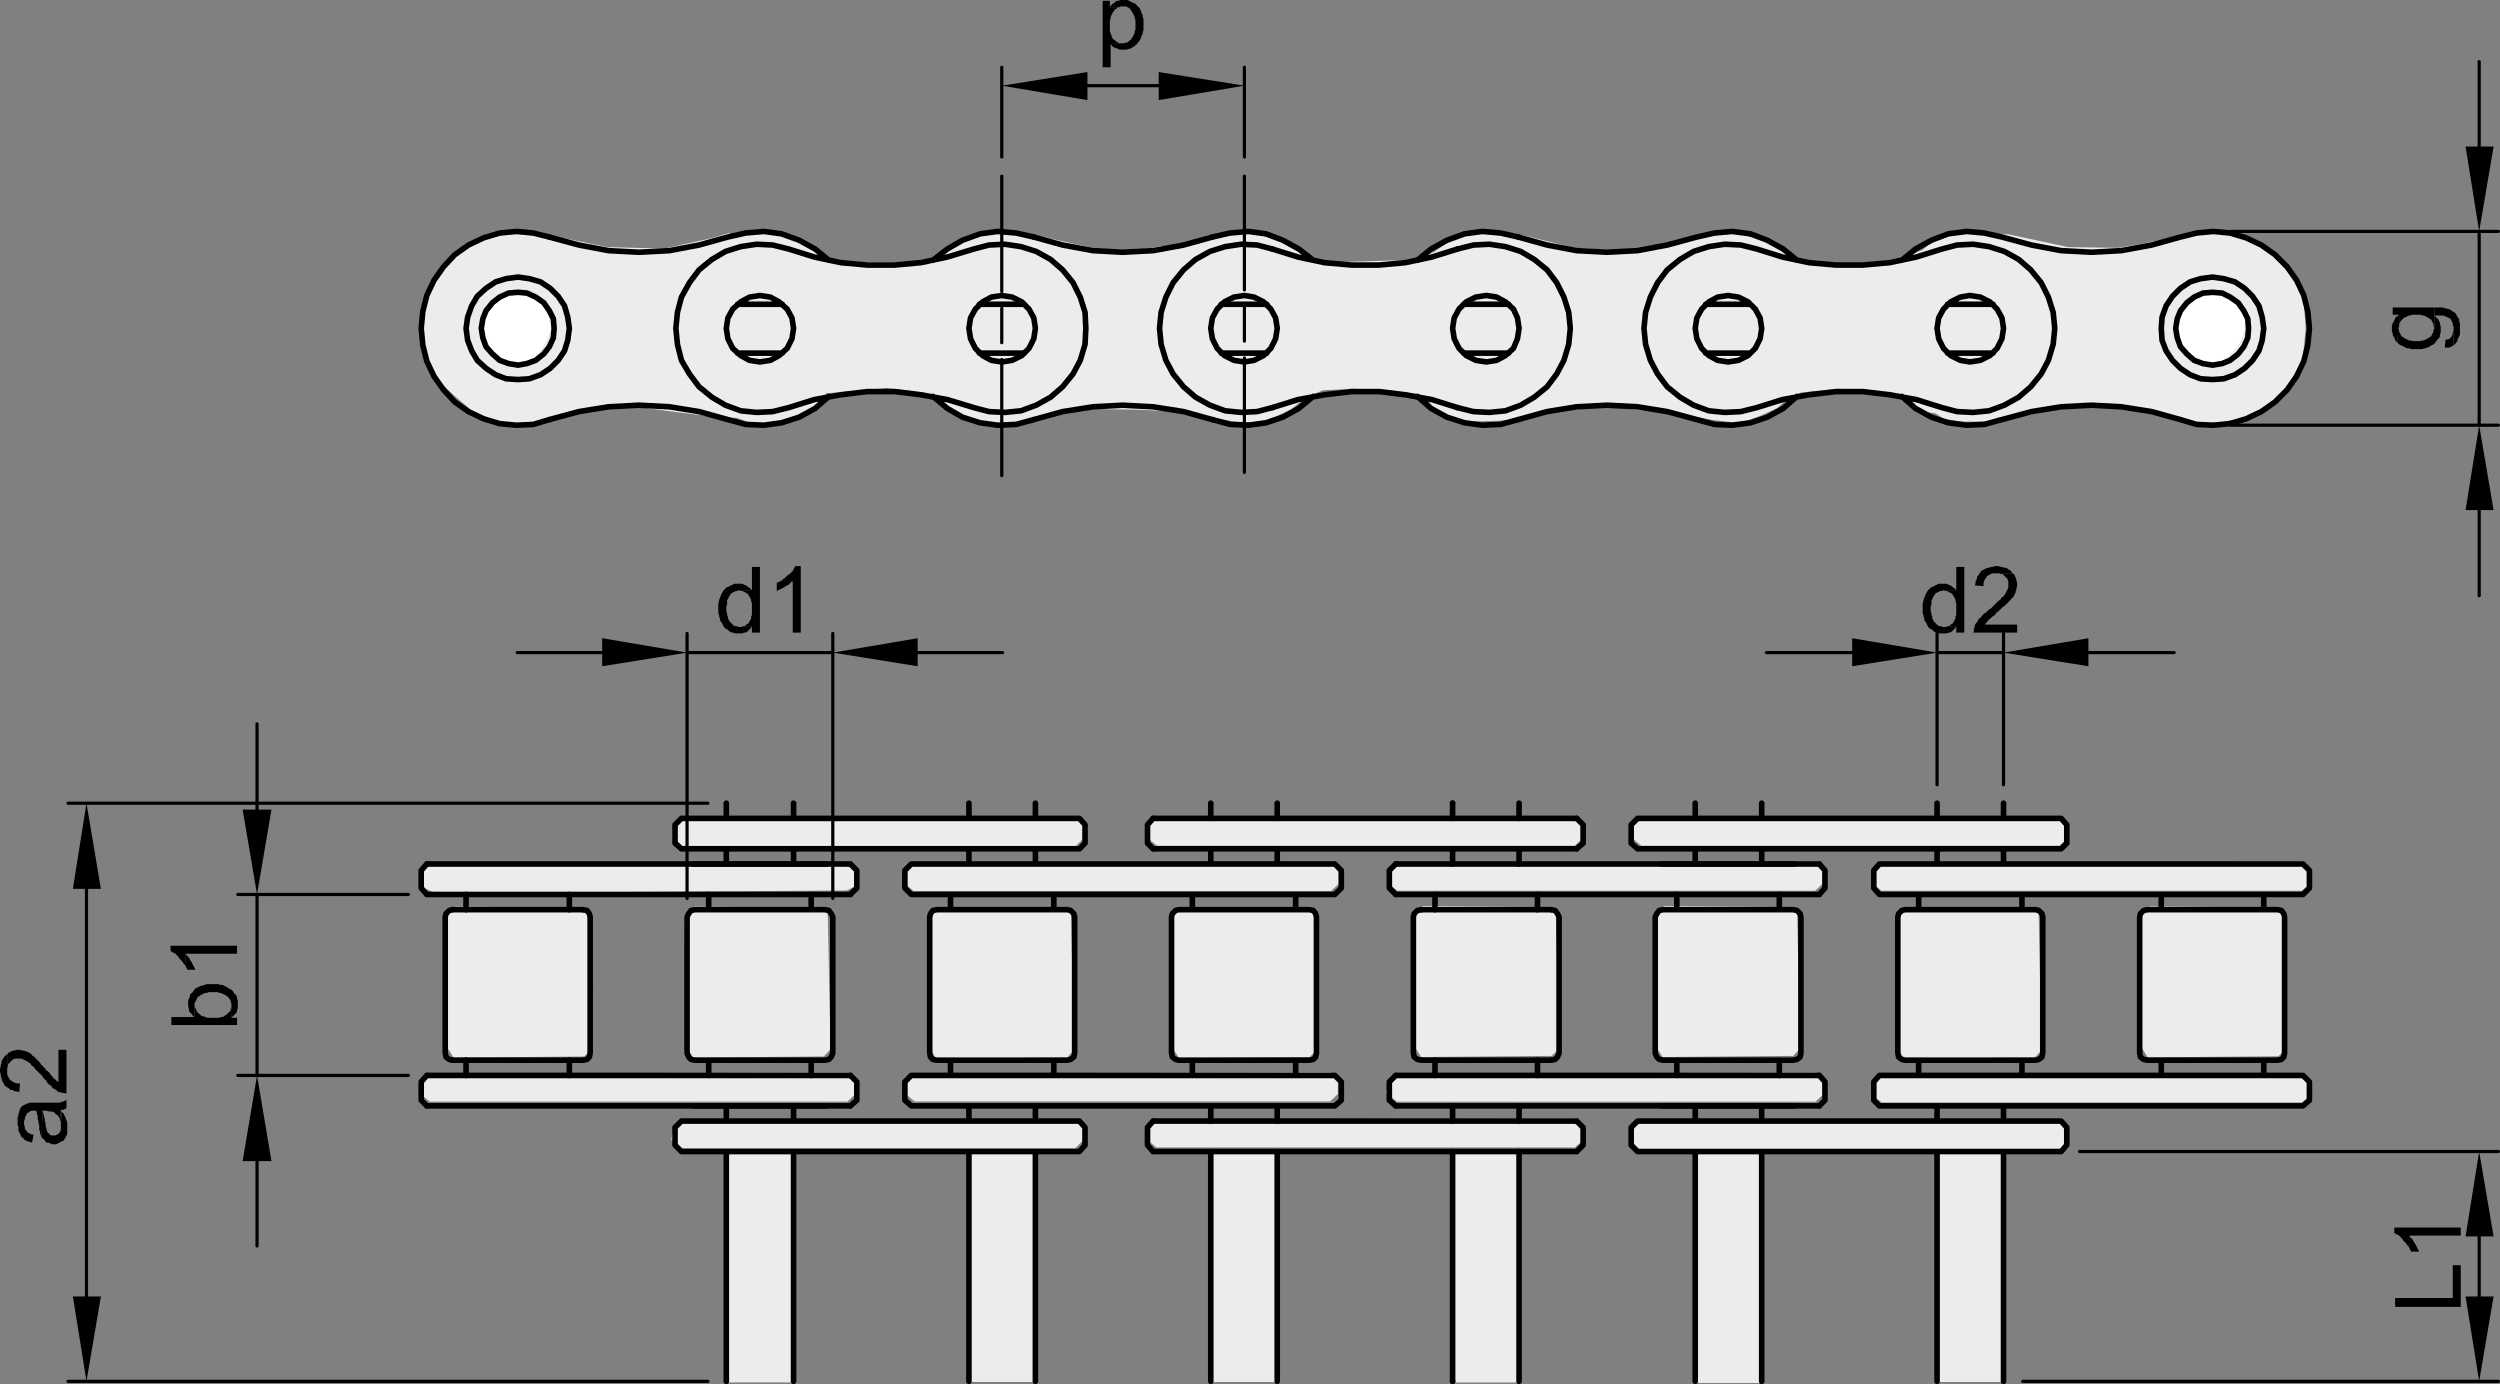 <svg xmlns="http://www.w3.org/2000/svg" viewBox="0 0 187.32 103.71">
  <rect x="0" y="0" width="187.32" height="103.71" fill="#808080" stroke="none"/>
  <defs>
    <style>
      .cls-1 {
        fill: #ececec;
      }

      .cls-2 {
        fill: #fff;
      }

      .cls-3, .cls-5 {
        fill: none;
        stroke: #000;
        stroke-linecap: round;
        stroke-linejoin: round;
      }

      .cls-3 {
        stroke-width: 0.24px;
      }

      .cls-4 {
        fill-rule: evenodd;
      }

      .cls-5 {
        stroke-width: 0.42px;
      }
    </style>
  </defs>
  <title>605109000_1</title>
  <g id="Livello_2" data-name="Livello 2">
    <polygon class="cls-1" points="31.787 22.202 33.239 20.022 34.245 19.184 36.368 17.62 38.212 17.341 39.777 17.563 40.894 17.843 41.453 17.676 45.476 18.515 49.778 18.626 53.354 17.843 54.639 17.452 54.975 17.788 56.706 17.396 57.489 17.452 59.892 18.011 60.953 18.737 61.903 19.519 64.473 19.632 67.938 19.687 69.39 19.464 70.396 19.296 71.346 18.569 72.464 17.899 74.754 17.395 75.593 17.452 77.101 17.675 77.604 17.62 80.287 18.234 81.907 18.569 84.451 18.874 86.936 18.458 89.08 18.266 90.512 17.62 91.517 17.563 93.529 17.341 95.429 17.899 96.602 18.346 97.776 19.184 99.435 19.666 102.47 19.575 106.102 19.464 107.498 18.849 108.839 17.899 111.299 17.284 113.757 17.787 114.092 17.62 117.948 18.569 122.096 18.813 126.787 17.839 127.447 17.787 129.681 17.341 132.308 18.066 133.425 18.793 134.542 19.407 137.873 19.849 142.366 19.407 144.041 18.737 145.103 17.843 147.114 17.508 149.013 17.508 150.522 17.563 154.936 18.514 158.679 18.569 160.412 18.29 163.317 17.675 163.932 17.731 165.384 17.341 166.614 17.341 168.01 17.62 170.3 19.184 171.865 20.804 172.591 22.369 172.759 24.604 172.536 26.95 171.417 28.906 170.524 30.083 168.233 31.253 166.389 31.643 164.98 31.727 163.651 31.364 162.478 31.309 160.969 30.974 159.349 30.358 155.773 30.358 154.208 30.638 151.414 31.197 150.409 31.476 149.794 31.253 148.957 31.589 147.002 31.589 145.605 31.364 145.046 30.974 143.909 30.827 143.294 30.38 142.746 29.961 142.137 29.596 140.736 29.351 137.783 29.13 134.933 29.409 133.927 29.856 133.145 30.583 131.804 31.197 130.351 31.7 128.396 31.476 127.166 31.253 126.216 31.253 124.205 30.862 121.524 30.583 119.736 30.526 116.718 30.806 113.646 31.421 112.248 31.532 109.183 31.605 107.476 30.753 106.996 29.968 106.159 29.52 104.035 29.241 101.353 29.13 99.118 29.241 97.721 29.856 96.715 30.694 94.562 31.667 92.524 31.589 91.016 31.309 90.01 31.364 87.775 30.806 85.093 30.694 81.461 30.639 79.17 30.918 77.438 31.253 75.618 31.91 72.999 31.545 71.659 30.875 70.174 29.8 69.113 29.409 66.487 29.074 64.083 29.298 61.904 29.466 61.303 30.631 58.471 31.607 57.1 31.971 55.199 31.309 53.691 31.253 50.562 30.862 48.047 30.526 46.036 30.472 43.969 30.583 42.739 31.085 41.51 31.421 39.983 31.788 37.668 31.85 35.475 30.862 34.022 29.633 32.961 28.627 32.011 27.397 31.62 26.057 31.508 24.101 31.787 22.202"/>
    <polyline class="cls-1" points="160.296 68.589 161.057 67.913 170.598 67.998 171.02 68.378 171.231 78.594 170.724 79.143 160.93 79.227 160.423 78.425 160.296 68.758"/>
    <polyline class="cls-1" points="142.032 68.689 142.792 68.014 152.333 68.099 152.755 68.478 152.966 78.694 152.459 79.243 142.665 79.328 142.159 78.525 142.032 68.858"/>
    <polyline class="cls-1" points="123.936 68.562 124.697 67.887 134.238 67.972 134.66 68.351 134.871 78.567 134.364 79.116 124.57 79.201 124.063 78.398 123.936 68.731"/>
    <polyline class="cls-1" points="105.852 68.562 106.613 67.887 116.154 67.972 116.576 68.351 116.787 78.567 116.28 79.116 106.486 79.201 105.979 78.398 105.852 68.731"/>
    <polyline class="cls-1" points="87.71 68.646 88.471 67.971 98.012 68.056 98.434 68.435 98.645 78.651 98.138 79.2 88.344 79.285 87.837 78.482 87.71 68.815"/>
    <polyline class="cls-1" points="69.528 68.689 70.288 68.014 79.83 68.099 80.251 68.478 80.462 78.694 79.956 79.243 70.162 79.328 69.655 78.525 69.528 68.858"/>
    <polyline class="cls-1" points="51.296 68.604 52.057 67.929 61.598 68.014 62.019 68.393 62.23 78.609 61.724 79.158 51.93 79.243 51.423 78.44 51.296 68.773"/>
    <polyline class="cls-1" points="33.351 68.607 34.112 67.932 43.653 68.017 44.075 68.396 44.286 78.612 43.779 79.161 33.985 79.246 33.478 78.443 33.351 68.776"/>
    <polygon class="cls-1" points="140.978 82.603 140.186 81.954 140.384 80.958 140.904 80.494 172.61 80.425 173.107 80.934 173.107 82.047 172.512 82.603 140.978 82.603"/>
    <polygon class="cls-1" points="122.895 86.18 122.107 85.489 122.304 84.431 122.821 83.937 154.353 83.864 154.847 84.406 154.847 85.588 154.255 86.18 122.895 86.18"/>
    <polygon class="cls-1" points="104.667 82.548 103.879 81.898 104.077 80.902 104.593 80.438 136.124 80.369 136.619 80.879 136.619 81.991 136.027 82.548 104.667 82.548"/>
    <polygon class="cls-1" points="86.652 85.976 85.864 85.327 86.061 84.331 86.579 83.867 118.111 83.798 118.605 84.308 118.605 85.42 118.013 85.976 86.652 85.976"/>
    <polygon class="cls-1" points="68.531 82.53 67.748 81.881 67.944 80.885 68.457 80.421 99.756 80.351 100.246 80.861 100.246 81.974 99.66 82.53 68.531 82.53"/>
    <polygon class="cls-1" points="51.048 86.042 50.306 85.393 50.492 84.396 50.978 83.933 80.647 83.863 81.111 84.373 81.111 85.485 80.554 86.042 51.048 86.042"/>
    <polygon class="cls-1" points="32.195 82.539 31.409 81.89 31.605 80.893 32.122 80.43 63.595 80.36 64.087 80.87 64.087 81.982 63.496 82.539 32.195 82.539"/>
    <polygon class="cls-1" points="140.966 66.743 140.174 66.094 140.372 65.098 140.892 64.634 172.581 64.564 173.078 65.074 173.078 66.186 172.483 66.743 140.966 66.743"/>
    <polygon class="cls-1" points="122.987 63.369 122.2 62.72 122.397 61.724 122.913 61.26 154.423 61.19 154.916 61.7 154.916 62.812 154.326 63.369 122.987 63.369"/>
    <polygon class="cls-1" points="104.7 66.743 103.913 66.094 104.111 65.098 104.626 64.634 136.099 64.564 136.592 65.074 136.592 66.186 136.001 66.743 104.7 66.743"/>
    <polygon class="cls-1" points="86.687 63.369 85.9 62.72 86.097 61.724 86.613 61.26 118.086 61.19 118.58 61.7 118.58 62.812 117.989 63.369 86.687 63.369"/>
    <polygon class="cls-1" points="68.461 66.768 67.676 66.119 67.872 65.123 68.388 64.659 99.823 64.59 100.317 65.1 100.317 66.212 99.727 66.768 68.461 66.768"/>
    <polygon class="cls-1" points="51.118 63.381 50.376 62.731 50.561 61.735 51.048 61.271 80.717 61.202 81.181 61.712 81.181 62.824 80.624 63.381 51.118 63.381"/>
    <polygon class="cls-1" points="31.508 65.592 31.579 64.956 32.074 64.673 63.656 64.744 64.01 65.168 64.151 66.369 63.444 66.722 32.639 66.934 31.721 66.51 31.438 65.874 31.508 65.592"/>
    <polygon class="cls-2" points="163.452 23.409 163.907 22.726 164.413 22.271 165.044 21.993 166.106 21.968 166.762 22.145 167.621 22.751 167.951 23.535 168.178 24.723 167.976 25.38 167.546 26.112 166.94 26.643 166.434 27.073 165.853 27.099 164.968 27.073 164.437 26.82 163.502 25.886 163.3 25.102 163.174 24.444 163.174 24.015 163.452 23.409"/>
    <polygon class="cls-2" points="36.09 24.213 36.425 23.095 37.542 22.257 38.325 21.977 39.051 21.977 40.169 22.313 40.783 23.095 41.174 23.989 41.286 24.66 40.951 25.554 40.336 26.504 39.331 27.175 38.101 27.175 37.375 26.727 36.705 26.112 36.313 25.442 36.09 24.213"/>
    <path class="cls-2" d="M163.079,24.247s.387-2.314,2.235-2.234,2.799,1.03,2.894,1.695a3.782,3.782,0,0,1-1.329,3.039c-1.045.76-1.899.38-2.85-.475a2.646,2.646,0,0,1-.95-1.805"/>
    <rect class="cls-1" x="54.418" y="86.34" width="5.03" height="17.241"/>
    <rect class="cls-1" x="72.627" y="86.307" width="5.03" height="17.241"/>
    <rect class="cls-1" x="90.815" y="86.307" width="5.03" height="17.241"/>
    <rect class="cls-1" x="108.901" y="86.345" width="5.03" height="17.241"/>
    <rect class="cls-1" x="127.078" y="86.383" width="5.03" height="17.241"/>
    <rect class="cls-1" x="145.086" y="86.307" width="5.03" height="17.241"/>
  </g>
  <g id="Livello_1" data-name="Livello 1">
    <path class="cls-3" d="M19.26,67.019V80.58m0,6.42v6.36m0-32.7V54.24M30.6,80.58H17.82M30.6,67.019H17.82"/>
    <polyline class="cls-4" points="18.18 60.66 20.34 60.66 19.26 67.019"/>
    <polyline class="cls-4" points="18.18 87 20.34 87 19.26 80.58"/>
    <polyline class="cls-4" points="17.28 75.6 17.34 76.26 17.4 76.2 17.34 75.3 17.34 75.479"/>
    <polyline class="cls-4" points="14.1 75.24 14.1 75.42 14.16 75.6 14.16 75.72 14.22 75.84 14.4 76.019 14.46 76.14 14.58 76.2 14.58 75.18 14.64 75.059 14.82 74.7 14.94 74.64 15 74.58 15.12 74.519 15.24 74.46 15.36 74.4 15.48 74.4 15.66 74.34 16.32 74.34 16.44 74.4 16.56 74.4 16.68 74.46 16.8 74.519 16.92 74.58 16.98 74.64 17.1 74.7 17.16 74.82 17.28 74.939 17.28 75.059 17.34 75.18 17.34 75.3 17.4 76.2 17.52 76.08 17.7 75.9 17.76 75.78 17.76 75.66 17.82 75.54 17.82 75 17.76 74.82 17.76 74.7 17.7 74.58 17.52 74.4 17.46 74.28 17.34 74.16 17.1 74.04 17.04 73.979 16.8 73.86 16.68 73.8 16.5 73.8 16.38 73.74 15.48 73.74 15.3 73.8 15.18 73.86 15.06 73.86 14.94 73.92 14.82 73.979 14.58 74.1 14.58 74.16 14.46 74.28 14.4 74.4 14.28 74.46 14.22 74.64 14.22 74.7 14.16 74.82 14.1 74.939 14.1 75.12"/>
    <polyline class="cls-4" points="12.84 76.2 12.84 76.8 17.76 76.8 17.76 76.26 17.34 76.26 17.28 75.6 17.28 75.72 17.16 75.84 17.1 75.9 16.98 76.019 16.86 76.08 16.8 76.14 16.68 76.2 16.56 76.2 16.44 76.26 15.54 76.26 15.36 76.2 15.24 76.14 15.12 76.14 14.94 75.96 14.82 75.9 14.76 75.78 14.58 75.42 14.58 75.3 14.58 76.2"/>
    <polyline class="cls-4" points="13.86 72.3 14.04 72.66 14.64 72.66 14.52 72.42 14.46 72.3 14.4 72.18 14.34 72.059 14.28 72 14.16 71.76 14.04 71.64 13.98 71.58 13.92 71.46"/>
    <polyline class="cls-4" points="12.78 70.86 12.78 71.28 12.84 71.28 12.9 71.34 13.14 71.46 13.38 71.7 13.44 71.82 13.5 71.88 13.62 72 13.68 72.059 13.74 72.18 13.86 72.3 13.92 71.46 17.76 71.46 17.76 70.86"/>
    <path class="cls-3" d="M145.14,48.9h4.98m6.36,0h6.42m-24.12,0h-6.42m17.76,9.899V47.46m-4.98,11.34V47.46"/>
    <polyline class="cls-4" points="138.78 47.82 138.78 49.92 145.14 48.9"/>
    <polyline class="cls-4" points="156.48 47.82 156.48 49.92 150.12 48.9"/>
    <polyline class="cls-4" points="145.92 46.92 145.8 46.979 144.48 46.979 144.6 47.1 144.84 47.22 144.84 47.28 144.96 47.34 145.08 47.4 145.2 47.4 145.32 47.46 145.86 47.46 145.98 47.4 146.1 47.4 146.22 47.34 146.4 47.16 146.52 47.04 146.58 46.92"/>
    <polyline class="cls-4" points="145.56 43.74 145.26 43.74 145.14 43.8 144.9 43.92 144.78 43.979 144.72 43.979 144.42 44.28 144.36 44.4 144.3 44.519 144.24 44.64 144.18 44.82 144.12 44.939 144.12 45.059 144.06 45.18 144.06 45.96 144.12 46.08 144.12 46.2 144.18 46.32 144.18 46.439 144.24 46.559 144.3 46.62 144.36 46.74 144.48 46.979 145.68 46.979 145.56 46.979 145.44 46.92 145.32 46.92 145.2 46.86 145.08 46.74 144.96 46.62 144.9 46.559 144.78 46.32 144.78 46.2 144.72 46.08 144.72 45.96 144.66 45.78 144.66 45.42 144.72 45.3 144.72 45 144.9 44.64 144.96 44.58 145.02 44.46 145.14 44.4 145.26 44.34 145.38 44.28 145.5 44.28 145.62 44.22 146.58 44.22 146.46 44.1 146.4 44.04 146.28 43.979 146.16 43.86 146.1 43.86 145.86 43.74 145.74 43.74"/>
    <polyline class="cls-4" points="147.18 42.479 146.58 42.479 146.58 44.22 145.62 44.22 145.74 44.28 145.86 44.28 145.98 44.34 146.1 44.4 146.22 44.46 146.34 44.58 146.34 44.64 146.4 44.7 146.46 44.82 146.52 44.939 146.52 45.059 146.58 45.18 146.58 46.08 146.52 46.2 146.52 46.38 146.46 46.439 146.4 46.559 146.34 46.68 146.28 46.74 146.16 46.8 146.04 46.92 145.92 46.92 146.58 46.92 146.58 47.4 147.18 47.4"/>
    <polyline class="cls-4" points="150.78 42.96 149.58 42.96 149.76 42.96 149.94 43.019 150.06 43.019 150.12 43.08 150.36 43.32 150.42 43.38 150.48 43.559 150.48 44.04 150.24 44.519 150.18 44.58 150.12 44.7 150 44.76 149.94 44.82 149.88 44.939 149.76 45 149.64 45.12 149.4 45.36 149.16 45.6 149.04 45.66 148.92 45.78 148.8 45.9 148.68 45.96 148.56 46.08 148.5 46.14 148.44 46.26 148.32 46.32 148.26 46.38 148.2 46.5 148.14 46.62 148.02 46.74 147.96 46.86 147.96 46.979 147.9 47.1 147.9 47.28 147.84 47.4 151.14 47.4 151.14 46.8 148.74 46.8 148.8 46.68 148.86 46.62 148.98 46.5 148.98 46.439 149.1 46.38 149.28 46.2 149.4 46.14 149.52 46.019 149.64 45.84 149.7 45.84 150.06 45.479 150.18 45.42 150.3 45.3 150.36 45.24 150.48 45.12 150.54 45.059 150.66 44.939 150.72 44.82 150.84 44.76 150.9 44.64 150.96 44.519 151.02 44.4 151.02 44.34 151.08 44.22 151.08 44.1 151.14 43.92 151.14 43.68 151.08 43.5 151.08 43.38 150.96 43.14 150.9 43.019"/>
    <polyline class="cls-4" points="149.58 42.42 149.46 42.42 149.28 42.479 149.16 42.479 149.04 42.54 148.92 42.54 148.8 42.6 148.68 42.66 148.56 42.72 148.44 42.78 148.38 42.9 148.32 42.96 148.26 43.08 148.14 43.2 148.14 43.32 148.08 43.439 148.02 43.559 148.02 43.74 147.96 43.86 148.62 43.92 148.62 43.68 148.68 43.5 148.74 43.38 148.8 43.32 148.86 43.2 148.92 43.14 149.28 42.96 150.78 42.96 150.72 42.84 150.6 42.72 150.48 42.66 150.42 42.6 150.3 42.54 150.18 42.54 150 42.479 149.88 42.479 149.76 42.42"/>
    <path class="cls-3" d="M51.48,48.9h10.92m6.36,0h6.36m-30,0H38.76M62.4,67.32V47.46m-10.92,19.86V47.46"/>
    <polyline class="cls-4" points="45.12 47.82 45.12 49.92 51.48 48.9"/>
    <polyline class="cls-4" points="68.76 47.82 68.76 49.92 62.4 48.9"/>
    <polyline class="cls-4" points="55.68 46.92 55.56 46.979 54.24 46.979 54.36 47.1 54.48 47.16 54.6 47.22 54.6 47.28 54.72 47.34 54.84 47.4 54.96 47.4 55.08 47.46 55.62 47.46 55.74 47.4 55.86 47.4 55.98 47.34 56.1 47.22 56.28 47.04 56.34 46.92"/>
    <polyline class="cls-4" points="55.32 43.74 55.02 43.74 54.9 43.8 54.66 43.92 54.54 43.979 54.48 43.979 54.18 44.28 54 44.64 53.94 44.82 53.88 44.939 53.88 45.059 53.82 45.18 53.82 45.96 53.88 46.08 53.88 46.2 53.94 46.32 53.94 46.439 54 46.559 54.06 46.62 54.12 46.74 54.18 46.86 54.24 46.979 55.44 46.979 55.32 46.979 55.2 46.92 55.08 46.92 54.96 46.86 54.84 46.74 54.72 46.62 54.66 46.559 54.6 46.439 54.54 46.32 54.54 46.2 54.48 46.08 54.48 45.96 54.42 45.78 54.42 45.42 54.48 45.3 54.48 45 54.54 44.88 54.6 44.76 54.66 44.64 54.72 44.58 54.78 44.46 54.9 44.4 55.02 44.34 55.14 44.28 55.26 44.28 55.38 44.22 56.34 44.22 56.16 44.04 56.04 43.979 55.92 43.86 55.86 43.86 55.74 43.8 55.62 43.74 55.5 43.74"/>
    <polyline class="cls-4" points="56.94 42.479 56.34 42.479 56.34 44.22 55.38 44.22 55.5 44.28 55.62 44.28 55.74 44.34 55.86 44.4 55.98 44.46 56.1 44.58 56.1 44.64 56.16 44.7 56.28 44.939 56.28 45.059 56.34 45.18 56.34 46.08 56.28 46.2 56.28 46.38 56.22 46.439 56.16 46.559 56.1 46.68 56.04 46.74 55.92 46.8 55.8 46.92 55.68 46.92 56.34 46.92 56.34 47.4 56.94 47.4"/>
    <polyline class="cls-4" points="58.56 43.5 58.44 43.559 58.32 43.62 58.2 43.68 58.2 44.28 58.32 44.22 58.56 44.1 58.68 44.04 58.8 43.979 58.86 43.92 58.98 43.86 59.1 43.8 59.28 43.62 59.4 43.559"/>
    <polyline class="cls-4" points="60 42.42 59.58 42.42 59.58 42.479 59.52 42.54 59.46 42.66 59.4 42.78 59.28 42.9 59.16 43.019 59.04 43.08 58.8 43.32 58.68 43.38 58.56 43.5 59.4 43.559 59.4 47.4 60 47.4"/>
    <path class="cls-5" d="M31.98,82.86H63.72M31.98,67.019H63.72M31.98,64.74H63.72M31.98,80.58H63.72m-29.82-12.42h9.78M33.9,79.439h9.78M108.84,103.5h0ZM104.58,82.86h31.74M104.58,67.019h31.74M104.58,64.74h31.74M104.58,80.58h31.74M86.4,84h31.74m-9.3-23.82h0ZM106.5,79.439h9.72M106.5,68.16h9.72M86.4,63.6h31.74M86.4,61.32h31.74m-31.74,24.96h31.74"/>
    <path class="cls-3" d="M6.48,66.6v30.54M53.04,103.5H5.1M53.04,60.18H5.1"/>
    <polyline class="cls-4" points="5.46 66.6 7.56 66.6 6.48 60.18"/>
    <polyline class="cls-4" points="5.46 97.14 7.56 97.14 6.48 103.5"/>
    <polyline class="cls-4" points="4.5 83.939 4.56 84.059 4.56 84.36 4.62 83.34 4.56 83.22"/>
    <polyline class="cls-4" points="3.12 85.2 3.18 85.32 3.24 85.32 3.36 85.439 3.42 85.559 3.54 85.62 3.66 85.62 3.78 85.68 3.9 85.74 4.2 85.74 4.44 85.62 4.56 85.559 4.8 85.439 4.8 85.38 4.86 85.32 5.04 84.96 5.04 84.12 4.98 83.939 4.92 83.82 4.92 83.76 4.74 83.4 4.62 83.34 4.56 84.36 4.56 84.66 4.5 84.78 4.44 84.9 4.38 84.96 4.14 85.08 3.84 85.08 3.72 85.019 3.72 84.96 3.6 84.9 3.54 84.78 3.48 84.66 3.48 84.54 3.42 84.42 3.42 84.18 3.36 84 3.36 83.82 3.3 83.7 3.3 83.58 3.24 83.46 3.24 83.34 3.18 83.22"/>
    <polyline class="cls-4" points="1.8 85.38 2.16 85.559 2.28 85.559 2.4 85.62 2.52 85.019 2.4 85.019 2.28 84.96 2.04 84.84 1.98 84.72 1.92 84.66 1.86 84.54 1.86 84.42 1.8 84.24 1.8 84.12"/>
    <polyline class="cls-4" points="1.32 84 1.32 84.3 1.38 84.42 1.38 84.72 1.44 84.84 1.5 84.96 1.56 85.08 1.62 85.2 1.74 85.26 1.8 85.38 1.8 84 1.86 83.88 1.86 83.76 2.04 83.4 2.16 83.34 2.22 83.28 2.4 83.22 2.7 83.22 2.76 83.34 2.76 83.46 2.82 83.58 2.82 83.82 2.88 84 2.88 84.12 2.94 84.3 2.94 84.66 3 84.78 3 84.9 3.06 85.08 3.12 85.2 3.18 83.22 3.48 83.22 3.66 83.28 3.9 83.28 4.02 83.34 4.08 83.34 4.14 83.46 4.26 83.519 4.38 83.64 4.44 83.76 4.5 83.82 4.5 83.939 4.56 83.22 4.56 83.16 4.74 83.16 4.98 83.04 4.98 82.439 4.92 82.439 4.68 82.559 4.56 82.559 4.5 82.62 2.22 82.62 2.1 82.68 2.04 82.68 1.68 82.86 1.56 82.979 1.5 83.1 1.44 83.28 1.44 83.34 1.38 83.46 1.38 83.58 1.32 83.7 1.32 83.88"/>
    <polyline class="cls-4" points="0.54 79.019 0.54 80.22 0.54 80.04 0.6 79.86 0.6 79.74 0.66 79.68 0.78 79.559 0.9 79.439 0.96 79.38 1.14 79.32 1.62 79.32 2.1 79.559 2.16 79.62 2.28 79.68 2.34 79.8 2.4 79.86 2.52 79.92 2.58 80.04 2.82 80.28 2.94 80.4 3.06 80.519 3.18 80.64 3.24 80.76 3.48 81 3.54 81.12 3.72 81.3 3.84 81.36 3.9 81.479 3.96 81.54 4.2 81.66 4.32 81.78 4.44 81.84 4.56 81.84 4.68 81.9 4.86 81.9 4.98 81.96 4.98 78.66 4.38 78.66 4.38 81.059 4.26 81 4.08 80.82 4.02 80.82 3.96 80.7 3.9 80.64 3.78 80.519 3.72 80.4 3.6 80.28 3.42 80.16 3.42 80.1 3.06 79.74 3 79.62 2.88 79.5 2.52 79.14 2.4 79.08 2.34 78.96 2.22 78.9 2.1 78.84 1.98 78.78 1.92 78.78 1.8 78.72 1.68 78.72 1.5 78.66 1.26 78.66 1.08 78.72 0.96 78.72 0.84 78.78 0.72 78.84 0.6 78.9"/>
    <polyline class="cls-4" points="0 80.22 0 80.34 0.06 80.519 0.06 80.64 0.12 80.76 0.12 80.88 0.18 81 0.24 81.12 0.36 81.36 0.48 81.42 0.54 81.479 0.66 81.54 0.78 81.66 0.9 81.66 1.14 81.78 1.32 81.78 1.44 81.84 1.5 81.18 1.26 81.18 1.08 81.12 0.96 81.059 0.9 81 0.78 80.939 0.72 80.88 0.54 80.519 0.54 79.019 0.42 79.08 0.3 79.2 0.24 79.32 0.18 79.38 0.12 79.5 0.12 79.62 0.06 79.8 0.06 79.92 0 80.04"/>
    <path class="cls-5" d="M108.84,86.28V103.5M72.6,86.28V103.5M77.58,86.28V103.5M90.72,86.28V103.5m4.98-17.22V103.5M54.42,86.28V103.5m5.04-17.22V103.5m-5.04,0h0Zm36.3,0h0Zm-18.12,0h0ZM51.06,84H80.88M51.06,61.32H80.88M51.06,63.6H80.88M51.06,86.28H80.88M70.2,68.16h9.78M70.2,79.439h9.78M68.28,82.86H100.02M68.28,80.58H100.02M68.28,64.74H100.02M68.28,67.019H100.02M62.4,68.7l-.12-.24-.18-.24-.3-.06m0,11.279.3-.059.18-.18.12-.3m0,0V68.7m-7.98,14.16V84m5.04-1.14V84m-8.88.479L51.06,84m9.72-16.98v1.141m0,12.42V79.439M54.42,61.32V60.18h0m5.04,0v1.141m-6.36,5.699v1.141m1.32-4.561v1.141m5.04-1.141v1.141M53.1,80.58V79.439m-1.62-.539.12.3.18.18.3.059m0-11.279-.3.06-.18.24-.12.24m-7.26,0-.06-.24-.18-.24-.3-.06m0,11.279.3-.059.18-.18.06-.3m0-10.2v5.1M50.58,63.18l.48.42m-.48-.42V61.8l.48-.479m-8.4,5.699v1.141m1.56,10.74V73.8m-1.56,6.78V79.439m8.82-.539V68.7M50.58,84.48v1.32l.48.48m.9-3.42h9.96M52.08,68.16h9.72m-9.84-3.42h9.96M52.08,79.439h9.72m2.4,3V81.059m3.6,1.38V81.059m-4.08,1.801.48-.421m4.08.421-.48-.421m1.86-3.539.06.3.18.18.3.059m0-11.279-.3.06-.18.24-.06.24m0,0v5.1m-5.94-9.06.48.479V66.54m0,0-.48.479m4.08-.479.48.479m-.48-.479V65.22l.48-.479m-4.08,16.319-.48-.479m5.94-1.68V73.8m-1.86,7.26.48-.479m2.94,0V79.439m0-12.42v1.141m32.88,14.279V81.059M100.5,82.439V81.059m8.34,1.801V84M90.72,82.86V84m4.98-1.14V84m-9.72.479.42-.479m1.8-1.14h10.02m6.36,0-.48-.421m-4.08.421.48-.421m8.34-22.26v1.141m0,2.279v1.141m-10.2,3.96-.06-.24-.18-.24-.3-.06m0,11.279.3-.059.18-.18.06-.3m-10.86,0,.06.3.24.18.24.059m0-11.279-.24.06-.24.24-.06.24m2.94-7.38V60.18h0m4.98,0v1.141m-6.36,5.699v1.141m1.38-4.561v1.141M97.08,67.019v1.141m-1.38-4.561v1.141M89.34,80.58V79.439M97.08,80.58V79.439m8.82-.539.06.3.24.18.3.059m0-11.279-.3.06-.24.24-.06.24m1.62-1.681v1.141m0,12.42V79.439m-1.62-10.739v5.1M87.78,68.7v5.1m10.86-5.1v5.1M88.32,68.16h9.78m-9.9-3.42h10.02M86.4,61.32l-.42.479v1.38m0,0,.42.42M104.58,64.74l-.48.479m0,0V66.54l.48.479M100.5,66.54l-.48.479m.48-.479V65.22l-.48-.479M88.32,79.439h9.78m-10.32-.539V73.8m18.12,5.101V73.8m-7.26,5.101V73.8m5.46,7.26.48-.479m-4.08.479-.48-.479M85.98,84.48v1.32l.42.48m-8.82-3.42V84m-4.98-1.14V84m8.7.479L80.88,84M77.58,60.18v1.141m-4.98-1.141v1.141M77.58,63.6v1.141m-4.98-1.141v1.141m6.36,15.84V79.439m0-12.42v1.141m1.56.54-.06-.24-.24-.24-.24-.06m0,11.279.24-.059.24-.18.06-.3m0-10.2v5.1M72.6,60.18h0ZM80.52,78.9V73.8m.78-10.62-.42.42m.42-.42V61.8l-.42-.479m.42,23.159v1.32l-.42.48m-48.9-3.42-.42-.421V81.059m1.8-2.159.06.3.24.18.24.059m0-11.279-.24.06-.24.24-.06.24m0,0v5.1m-1.38-9.06-.42.479V66.54m0,0,.42.479m2.94,0v1.141M33.36,78.9V73.8M31.56,81.059l.42-.479m2.94,0V79.439"/>
    <path class="cls-3" d="M185.76,92.64v4.5M151.56,103.5h35.64M155.82,86.28h31.38"/>
    <polyline class="cls-4" points="184.74 92.64 186.84 92.64 185.76 86.28"/>
    <polyline class="cls-4" points="184.74 97.14 186.84 97.14 185.76 103.5"/>
    <polyline class="cls-4" points="179.46 97.26 179.46 97.92 184.38 97.92 184.38 94.8 183.78 94.8 183.78 97.26"/>
    <polyline class="cls-4" points="180.48 93.42 180.66 93.78 181.26 93.78 181.08 93.42 181.02 93.3 180.96 93.18 180.9 93.12 180.78 92.88 180.6 92.7 180.54 92.58"/>
    <polyline class="cls-4" points="179.4 91.979 179.4 92.4 179.46 92.4 179.52 92.46 179.64 92.519 179.76 92.58 180 92.82 180.06 92.939 180.12 93 180.24 93.12 180.3 93.18 180.36 93.3 180.48 93.42 180.54 92.58 184.38 92.58 184.38 91.979"/>
    <path class="cls-5" d="M109.2,30.54l1.2.3,1.2.061,1.2-.12,1.14-.42,1.02-.601.96-.78.72-.96.54-1.02.36-1.2.12-1.2-.12-1.199-.36-1.141-.54-1.08-.72-.96-.96-.78-1.02-.6-1.14-.36-1.2-.18-1.2.06-1.2.3m4.62,5.939-.12-.779-.3-.66-.6-.54-.66-.36-.78-.12-.78.12-.72.36-.54.54-.36.66-.12.779.12.78.36.72.54.54L110.58,27l.78.12L112.14,27l.66-.36.6-.54.3-.72Zm-7.62,5.101,1.02.899,1.2.66,1.32.42,1.32.181,1.38-.06,1.32-.36m0-13.68-1.32-.3-1.38-.12-1.32.18L108.42,18l-1.2.66-1.02.84m16.5,64.5h31.74M122.7,61.32h31.74m-31.74,2.279h31.74M122.7,86.28h31.74M142.74,68.16H152.52m-9.78,11.279H152.52m-11.7,3.421H172.56M140.82,64.74H172.56M140.82,67.019H172.56M140.82,80.58H172.56M113.82,86.28V103.5M127.02,86.28V103.5M132,86.28V103.5m-4.98,0h0Zm-4.8-19.02.48-.479m-.48-20.82.48.42m-.48-.42V61.8l.48-.479m-.48,23.159v1.32l.48.48m-4.08-1.801-.48-.479m-4.32-1.14V84m4.32-22.68.48.479m0,1.38-.48.42m-1.32,5.101-.12-.24-.18-.24-.3-.06m0,11.279.3-.059.18-.18.12-.3m-3-18.721v1.141m0,2.279v1.141m1.38,2.279v1.141m0,12.42V79.439m1.62-.539V68.7m1.8-6.9v1.38m0,21.3v1.32l-.48.48m22.26-3.841V81.059m-3.66,1.38V81.059M132,82.86V84m-4.98-1.14V84m13.8-1.14-.42-.421M124.5,82.86h9.96m1.86,0,.42-.421M132,60.18v1.141m0,2.279v1.141m-4.98-4.561v1.141m0,2.279v1.141m0-4.561h0Zm13.38,5.04V66.54m1.8,12.36V73.8m1.56,6.78V79.439m-1.56-.539.06.3.24.18.24.059m-2.34,1.62.42-.479m2.94-13.561v1.141m-1.02,0-.24.06-.24.24-.06.24M140.4,66.54l.42.479m1.38,1.681v5.1m-1.38-9.06-.42.479m-15.78,2.94-.3.06-.18.24-.12.24m0,10.2.12.3.18.18.3.059m9.72,0,.3-.059.24-.18.06-.3m0-10.2-.06-.24-.24-.24-.3-.06m-10.32.54v5.1m10.92-5.1v5.1m-10.32-5.64h9.72M124.5,64.74h9.96m-8.82,2.279v1.141m7.68-1.141v1.141m3-3.42.42.479V66.54m0,0-.42.479M124.62,79.439h9.72m-10.32-.539V73.8m1.62,6.78V79.439m9.3-.539V73.8m-1.62,6.78V79.439m3.42,1.62-.42-.479m13.8,5.7V103.5m-4.98,0h0V86.28m27.42-3.42.48-.421V81.059M171.18,68.7l-.06-.24-.18-.24-.3-.06M173.04,66.54l-.48.479m-2.94,0v1.141m1.56.54v5.1M173.04,66.54V65.22l-.48-.479M170.64,79.439l.3-.059.18-.18.06-.3V73.8M173.04,81.059l-.48-.479m-2.94,0V79.439m-19.5,3.421V84m4.74.479L154.44,84m6.48-15.84-.3.06-.24.24-.06.24m1.62-1.681v1.141m-1.62,10.74V68.7m0,10.2.06.3.24.18.3.059m1.02,1.141V79.439M151.5,67.019v1.141m1.56,5.64V68.7l-.06-.24-.24-.24-.24-.06m2.34-4.98-.42.42m.42-.42V61.8l-.42-.479m-4.32-1.141v1.141m0,2.279v1.141M153.06,78.9V73.8m-1.56,6.78V79.439m1.02,0,.24-.059L153,79.2l.06-.3m7.74,3.96h9.96M160.92,68.16h9.72m-9.84-3.42h9.96M160.92,79.439h9.72m-15.78,5.04v1.32l-.42.48m-9.3-3.42V84m0-23.82v1.141m0,2.279v1.141m0-4.561h0Z"/>
    <path class="cls-3" d="M81.48,6.42h5.34m6.42,5.34V5.04M75.06,11.76V5.04"/>
    <polyline class="cls-4" points="81.48 5.4 81.48 7.5 75.06 6.42"/>
    <polyline class="cls-4" points="86.82 5.4 86.82 7.5 93.24 6.42"/>
    <polyline class="cls-4" points="83.22 0.42 83.16 0.54 83.88 0.54 84 0.479 84.12 0.479"/>
    <polyline class="cls-4" points="83.16 0.059 82.62 0.059 82.62 5.04 83.22 5.04 83.22 3.3 84.12 3.24 83.88 3.24 83.76 3.18 83.64 3.12 83.52 3 83.4 2.939 83.34 2.82 83.28 2.7 83.28 2.64 83.22 2.519 83.16 2.34 83.16 1.559 83.22 1.38 83.22 1.26 83.34 1.019 83.4 0.9 83.46 0.84 83.52 0.72 83.64 0.66 83.76 0.54 83.16 0.54"/>
    <polyline class="cls-4" points="84.18 0 83.94 0 83.82 0.059 83.7 0.059 83.58 0.12 83.52 0.18 83.46 0.24 83.34 0.3 83.22 0.42 84.12 0.479 84.36 0.479 84.48 0.54 84.6 0.6 84.72 0.72 84.78 0.84 84.84 0.9 84.9 1.019 85.02 1.26 85.02 1.38 85.08 1.5 85.08 2.22 85.02 2.34 85.02 2.46 84.9 2.7 84.84 2.82 84.78 2.88 84.72 3 84.6 3.059 84.48 3.18 84.36 3.18 84.24 3.24 84.12 3.24 83.22 3.3 83.28 3.36 83.34 3.479 83.46 3.54 83.58 3.6 83.64 3.6 83.76 3.66 83.88 3.72 84.42 3.72 84.54 3.66 84.66 3.66 84.78 3.6 84.96 3.479 85.02 3.479 85.08 3.36 85.2 3.3 85.26 3.18 85.38 3.059 85.5 2.82 85.5 2.76 85.62 2.519 85.62 2.4 85.68 2.28 85.68 1.439 85.62 1.26 85.62 1.14 85.5 0.9 85.5 0.84 85.38 0.6 85.26 0.479 85.02 0.24 84.96 0.24 84.84 0.18 84.72 0.12 84.6 0.059 84.48 0 84.3 0"/>
    <path class="cls-5" d="M76.74,26.46H73.38m3.36-3.66H73.38m17.46,8.64-2.16-.6-2.28-.36-2.28-.119-2.22.119-2.28.36-2.16.6m0-13.68,2.16.601,2.28.42,2.22.12,2.28-.12,2.28-.42,2.16-.601m-49.68,0-1.2-.3-1.26-.12-1.26.12-1.2.36-1.14.54-1.02.72-.84.899L32.52,21l-.54,1.14-.3,1.2L31.56,24.6m9.96,0-.06-.72-.3-.6-.42-.601-.6-.42-.66-.3-.66-.059-.72.059-.66.3-.54.42-.48.601-.24.6-.12.72.12.721.24.659.48.54.54.48.66.24.72.12.66-.12L40.14,27l.6-.48.42-.54.3-.659Zm1.14,0-.12-.84-.24-.84-.48-.72-.6-.601L40.5,21.12l-.84-.24-.84-.12-.9.12-.78.24-.72.479-.66.601-.42.72-.3.84-.12.84L35.04,25.5l.3.78L35.76,27l.66.6.72.48.78.3.9.059.84-.059.84-.3.72-.48L41.82,27l.48-.72L42.54,25.5Zm-11.1,0,.12,1.261.3,1.199.54,1.141.72,1.02.84.9,1.02.72,1.14.54,1.2.36,1.26.12,1.26-.06,1.2-.36"/>
    <path class="cls-3" d="M75.06,26.939v8.7m0-12.54v2.58m0-12.479v8.64"/>
    <path class="cls-5" d="M109.2,30.54l-1.92-.601-1.98-.359-1.98-.24h-2.04l-2.04.24-1.98.359-1.92.601m-4.5.899,1.32.36,1.38.06,1.32-.181,1.26-.42,1.2-.66,1.08-.899m-3.48-3.24H91.5m21.54,0h-3.36M95.34,18.66l1.92.6,1.98.42,2.04.181h2.04l1.98-.181,1.98-.42,1.92-.6M98.4,19.5l-1.08-.84L96.12,18l-1.26-.48L93.54,17.34l-1.38.12-1.32.3m4.08,5.04H91.5m21.54,0h-3.36M77.58,24.6l-.12-.779-.36-.66-.54-.54-.72-.36-.78-.12-.78.12-.66.36-.54.54-.36.66-.12.779.12.78.36.72.54.54L74.28,27l.78.12L75.84,27l.72-.36.54-.54.36-.72Z"/>
    <path class="cls-3" d="M93.24,26.82v8.58m0-12.36v2.519m0-12.359v8.52"/>
    <path class="cls-5" d="M72.96,30.54l-1.98-.601L69,29.58l-1.98-.24H64.98L63,29.58l-1.98.359-1.92.601m0-11.88,1.92.6,1.98.42,1.98.181H67.02L69,19.68l1.98-.42,1.98-.6m0,11.88,1.14.3,1.2.061L76.5,30.78l1.14-.42,1.08-.601.9-.78.78-.96L80.94,27l.36-1.2.06-1.2-.06-1.199-.36-1.141-.54-1.08-.78-.96-.9-.78-1.08-.6L76.5,18.48l-1.2-.18-1.2.06-1.14.3m-3.06,11.04,1.08.899,1.14.66,1.32.42,1.32.181,1.38-.06,1.32-.36m0-13.68-1.32-.3-1.38-.12-1.32.18L72.12,18l-1.14.66-1.08.84m-10.44,5.1-.12-.779-.36-.66-.6-.54-.66-.36-.78-.12-.78.12-.66.36-.6.54-.36.66-.12.779.12.78.36.72.6.54L56.16,27l.78.12L57.72,27l.66-.36.6-.54.36-.72ZM54.54,31.439l1.32.36,1.38.06,1.32-.181,1.32-.42,1.2-.66,1.02-.899M54.54,31.439l-2.16-.6-2.22-.36-2.28-.119-2.28.119-2.22.36-2.22.6m17.46-4.979H55.26M62.1,19.5,61.08,18.66,59.88,18,58.56,17.52l-1.32-.18-1.38.12-1.32.3m-13.38,0,2.22.601,2.22.42,2.28.12,2.28-.12,2.22-.42,2.16-.601m4.08,5.04H55.26m3.84-4.14-1.2-.3-1.2-.06L55.5,18.48l-1.14.36-1.02.6-.96.78-.72.96-.6,1.08-.3,1.141-.12,1.199.12,1.2L51.06,27l.6,1.02.72.96.96.78,1.02.601,1.14.42,1.2.12,1.2-.061,1.2-.3M95.34,18.66l-1.14-.3L93,18.3l-1.2.18-1.14.36-1.08.6-.9.78-.78.96-.54,1.08L87,23.4l-.12,1.199L87,25.8,87.36,27l.54,1.02.78.96.9.78,1.08.601,1.14.42L93,30.9l1.2-.061,1.14-.3m.36-5.94-.12-.779-.36-.66-.54-.54-.72-.36-.72-.12-.78.12-.72.36-.54.54-.36.66-.12.779.12.78.36.72.54.54L92.46,27l.78.12L93.96,27l.72-.36.54-.54.36-.72Z"/>
    <path class="cls-3" d="M185.76,17.34V31.86m0,6.359v6.42m0-33.66V4.62M167.16,31.86h20.04M167.16,17.34h20.04"/>
    <polyline class="cls-4" points="184.74 10.979 186.84 10.979 185.76 17.34"/>
    <polyline class="cls-4" points="184.74 38.22 186.84 38.22 185.76 31.86"/>
    <polyline class="cls-4" points="183.18 26.04 183.54 26.04 183.78 25.92 183.84 25.86 183.84 24.66 183.84 24.78 183.78 24.9 183.78 25.019 183.66 25.26 183.54 25.38 183.42 25.439 183.24 25.439"/>
    <polyline class="cls-4" points="182.4 23.04 182.4 23.64 183.12 23.64 183.18 23.7 183.24 23.7 183.36 23.76 183.6 23.88 183.72 24.12 183.78 24.18 183.78 24.36 183.84 24.479 183.84 25.86 183.96 25.8 184.02 25.68 184.14 25.559 184.14 25.439 184.32 25.08 184.32 24.24 184.26 24.059 184.26 23.939 184.2 23.82 184.14 23.76 184.08 23.64 184.02 23.519 183.9 23.4 183.78 23.34 183.72 23.28 183.6 23.22 183.54 23.16 183.42 23.16 183.3 23.1 183.18 23.1 183.06 23.04 182.58 23.04"/>
    <polyline class="cls-4" points="179.64 25.68 179.76 25.8 180.12 25.979 180.36 26.1 180.54 26.1 180.66 26.16 181.5 26.16 181.62 26.1 181.74 26.1 181.86 26.04 182.04 25.979 182.1 25.92 182.34 25.8 182.46 25.68 182.52 25.62 182.58 25.5 182.76 25.32 182.82 25.2 182.82 25.08 182.88 24.9 182.88 24.42 182.82 24.3 182.82 24.18 182.76 24.059 182.7 23.939 182.58 23.82 182.52 23.76 182.4 23.64 182.4 23.04 182.4 24.6 182.34 24.72 182.34 24.84 182.28 24.96 182.16 25.2 182.04 25.26 181.98 25.32 181.86 25.38 181.62 25.5 181.5 25.5 181.38 25.559 180.78 25.559 180.6 25.5 180.48 25.5 180.36 25.439 180.12 25.32 180.06 25.26 179.94 25.2 179.82 24.96 179.76 24.84 179.76 24.72 179.7 24.6"/>
    <polyline class="cls-4" points="179.28 23.04 179.28 23.58 179.76 23.58 179.76 24.3 179.82 24.18 179.88 24.059 180.12 23.82 180.36 23.7 180.48 23.64 180.6 23.64 180.72 23.58 181.38 23.58 181.5 23.64 181.62 23.64 181.86 23.76 181.98 23.82 182.04 23.88 182.16 23.939 182.22 24.059 182.28 24.18 182.34 24.3 182.34 24.42 182.4 24.6 182.4 23.04"/>
    <polyline class="cls-4" points="179.22 24.6 179.22 24.84 179.28 24.96 179.28 25.08 179.34 25.2 179.4 25.32 179.46 25.439 179.46 25.5 179.58 25.62 179.64 25.68 179.7 24.6 179.76 24.479 179.76 23.58 179.64 23.7 179.52 23.76 179.4 24 179.34 24.12 179.28 24.24 179.22 24.36 179.22 24.479"/>
    <path class="cls-5" d="M145.5,30.54l1.14.3,1.2.061,1.2-.12,1.14-.42,1.08-.601.9-.78.78-.96.54-1.02.36-1.2.12-1.2-.12-1.199-.36-1.141-.54-1.08-.78-.96-.9-.78-1.08-.6-1.14-.36-1.2-.18-1.2.06-1.14.3m-3,11.04,1.02.899,1.2.66,1.26.42,1.38.181,1.32-.06L150,31.439m-4.5-.899-1.92-.601-1.98-.359-2.04-.24h-1.98l-2.04.24-1.98.359-1.92.601M150,17.76l-1.32-.3-1.32-.12-1.38.18L144.72,18l-1.2.66L142.5,19.5m-10.86-.84,1.92.6,1.98.42,2.04.181h1.98l2.04-.181,1.98-.42,1.92-.6M127.14,31.439l-2.22-.6-2.22-.36-2.28-.119-2.28.119-2.22.36-2.16.6m0-13.68,2.16.601,2.22.42,2.28.12,2.28-.12,2.22-.42,2.22-.601m4.5.9-1.2-.3-1.2-.06-1.2.18-1.14.36-1.02.6-.96.78-.72.96-.54,1.08-.36,1.141-.12,1.199.12,1.2L123.66,27l.54,1.02.72.96.96.78,1.02.601,1.14.42,1.2.12,1.2-.061,1.2-.3M132,24.6l-.12-.779-.36-.66-.54-.54-.72-.36-.78-.12-.78.12-.66.36-.54.54-.36.66-.12.779.12.78.36.72.54.54.66.36.78.12L130.26,27l.72-.36.54-.54.36-.72Zm-4.86,6.84,1.32.36,1.32.06,1.38-.181,1.26-.42,1.2-.66,1.02-.899m-3.48-3.24h-3.36M134.64,19.5l-1.02-.84L132.42,18l-1.26-.48-1.38-.18-1.32.12-1.32.3m4.02,5.04h-3.36M173.04,24.6l-.12-1.26-.3-1.2L172.08,21l-.72-1.02-.9-.899-1.02-.72-1.14-.54-1.2-.36-1.26-.12-1.26.12-1.2.3m6.24,6.84-.12-.84-.24-.84-.48-.72-.6-.601-.72-.479-.84-.24-.84-.12-.9.12-.78.24-.72.479-.6.601-.48.72L162,23.76l-.06.84L162,25.5l.3.78.48.72.6.6.72.48.78.3.9.059.84-.059.84-.3.72-.48L168.78,27l.48-.72L169.5,25.5Zm-1.14,0-.06-.72-.3-.6-.42-.601-.6-.42-.6-.3-.72-.059-.72.059-.66.3-.54.42-.48.601-.24.6-.12.72.12.721.24.659.48.54.54.48.66.24.72.12.72-.12L167.1,27l.6-.48.42-.54.3-.659Zm-5.1,6.84,1.2.36,1.26.06,1.26-.12,1.2-.36,1.14-.54,1.02-.72.9-.9.72-1.02.54-1.141.3-1.199.12-1.261m-9.66,6.84-2.16-.6-2.28-.36-2.22-.119-2.28.119-2.22.36L150,31.439m-.66-4.979h-3.42M150,17.76l2.22.601,2.22.42,2.28.12,2.22-.12,2.28-.42,2.16-.601m-14.04,5.04h-3.42m4.2,1.8L150,23.82l-.36-.66-.54-.54-.72-.36-.78-.12-.72.12-.72.36-.54.54-.36.66-.12.779.12.78.36.72.54.54.72.36.72.12L148.38,27l.72-.36.54-.54L150,25.38Z"/>
  </g>
</svg>
